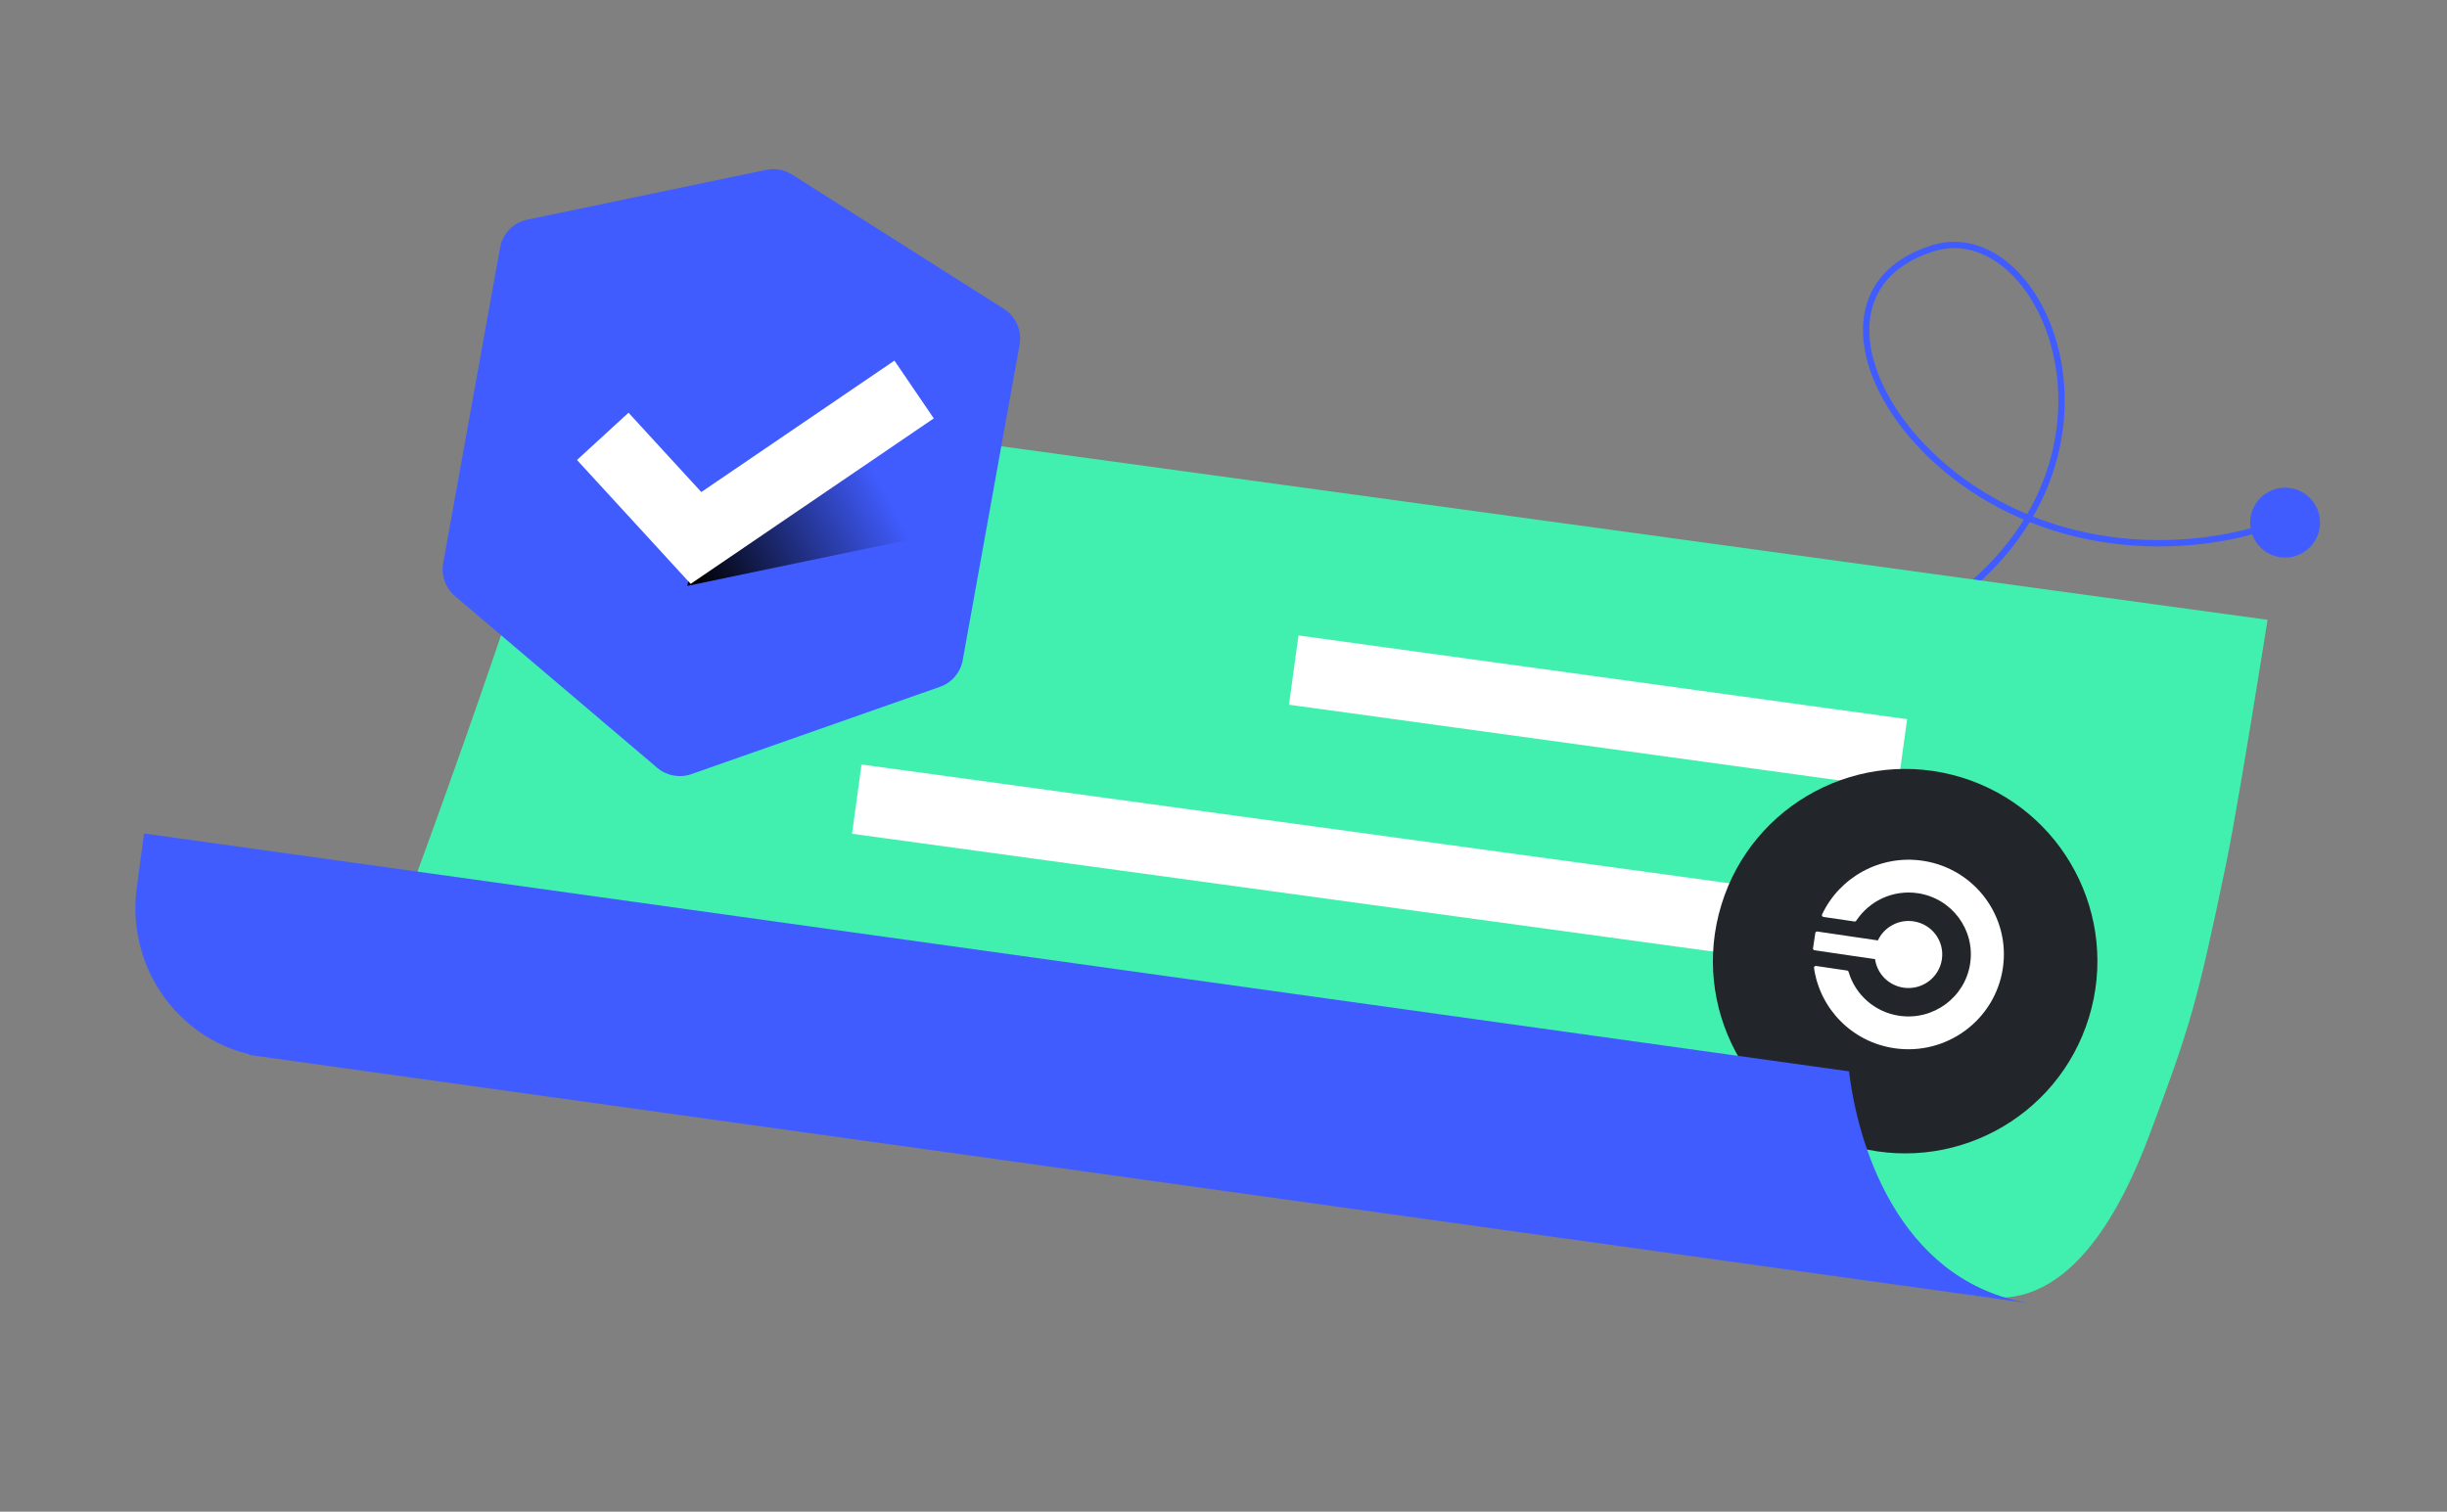 <svg width="280" height="173" viewBox="0 0 280 173" fill="none" xmlns="http://www.w3.org/2000/svg">
<rect x="0" y="0" width="280" height="173" fill="#808080" stroke="none"/>
<circle cx="4" cy="4" r="4" transform="matrix(-0.874 0.485 0.485 0.874 263.032 54.377)" fill="#405CFF"/>
<path d="M261.164 59.581C256.242 61.757 243.18 64.587 230.308 58.504C214.218 50.9 206.895 32.926 221.136 28.426C235.377 23.925 248.67 59.599 213.402 74.269C178.134 88.939 129.732 82.933 107.447 70.569" stroke="#405CFF" stroke-width="0.728"/>
<path d="M258.879 74.621C257.092 85.76 255.556 94.873 254.686 99.042C251.408 114.756 250.666 117.386 245.847 130.151C241.028 142.915 234.719 149.475 227.112 148.413L39.843 120.924C46.111 104.663 60.033 66.972 65.579 46.29C65.742 45.683 65.904 45.06 66.073 44.423L259.467 70.933C259.268 72.184 259.072 73.414 258.879 74.621Z" fill="#41F0AF"/>
<path d="M211.43 106.976L102 92" stroke="white" stroke-width="8" stroke-linecap="square"/>
<path d="M152 77.232L213.715 85.721" stroke="white" stroke-width="8" stroke-linecap="square"/>
<g clip-path="url(#clip0_54130_16537)">
<path d="M196.97 103.554C193.411 115.168 199.94 127.469 211.554 131.029C223.168 134.589 235.469 128.06 239.028 116.446C242.588 104.832 236.059 92.531 224.445 88.971C212.831 85.411 200.53 91.94 196.97 103.554Z" fill="#22262A"/>
<path d="M214.555 109.771C214.784 111.414 216.075 112.778 217.81 113.033C219.919 113.343 221.885 111.895 222.201 109.798C222.517 107.702 221.062 105.751 218.953 105.441C217.218 105.186 215.581 106.12 214.878 107.626L207.949 106.607C207.839 106.591 207.735 106.667 207.719 106.777L207.456 108.524C207.439 108.634 207.515 108.737 207.626 108.753L214.555 109.771Z" fill="white"/>
<path d="M208.491 104.658C208.434 104.779 208.512 104.918 208.644 104.937L212.201 105.46C212.281 105.472 212.36 105.435 212.404 105.368C213.883 103.118 216.589 101.803 219.437 102.221C223.335 102.794 226.022 106.399 225.438 110.273C224.855 114.147 221.222 116.823 217.324 116.25C214.477 115.832 212.276 113.795 211.523 111.218C211.501 111.141 211.436 111.083 211.356 111.072L207.799 110.549C207.667 110.529 207.552 110.64 207.571 110.772C208.227 115.402 211.872 119.245 216.765 119.964C222.727 120.84 228.283 116.747 229.175 110.822C230.067 104.897 225.957 99.384 219.996 98.508C215.103 97.789 210.483 100.417 208.491 104.658Z" fill="white"/>
</g>
<path d="M211.574 122.609C212.755 132.329 218.056 147.178 232.814 149.237L28.569 120.74L28.578 120.67C20.154 118.698 14.453 110.468 15.649 101.583L16.483 95.389L211.574 122.609Z" fill="#405CFF"/>
<path d="M233.195 149.287L233.194 149.29L232.814 149.237C232.942 149.255 233.068 149.272 233.195 149.287Z" fill="#405CFF"/>
<path d="M87.677 19.439C88.694 19.227 89.755 19.421 90.635 19.979L114.859 35.342C116.242 36.22 116.959 37.849 116.669 39.457L110.16 75.552C109.906 76.962 108.918 78.124 107.57 78.597L79.106 88.596C77.769 89.065 76.279 88.787 75.193 87.865L52.073 68.23C50.977 67.3 50.459 65.857 50.713 64.447L57.225 28.329C57.514 26.732 58.737 25.474 60.322 25.143L87.677 19.439Z" fill="#405CFF"/>
<path d="M113.68 59.756L99.57 52.46L80.169 58.926L78.65 67.052L113.68 59.756Z" fill="url(#paint0_linear_54130_16537)"/>
<path d="M68.971 49.938L79.639 61.566L104.597 44.576" stroke="white" stroke-width="8"/>
<defs>
<linearGradient id="paint0_linear_54130_16537" x1="78.138" y1="63.868" x2="99.313" y2="52.487" gradientUnits="userSpaceOnUse">
<stop/>
<stop offset="1" stop-opacity="0"/>
</linearGradient>
<clipPath id="clip0_54130_16537">
<rect width="48" height="48" fill="white" transform="matrix(-1 -1.27344e-08 -1.29453e-08 1 242 84)"/>
</clipPath>
</defs>
</svg>
